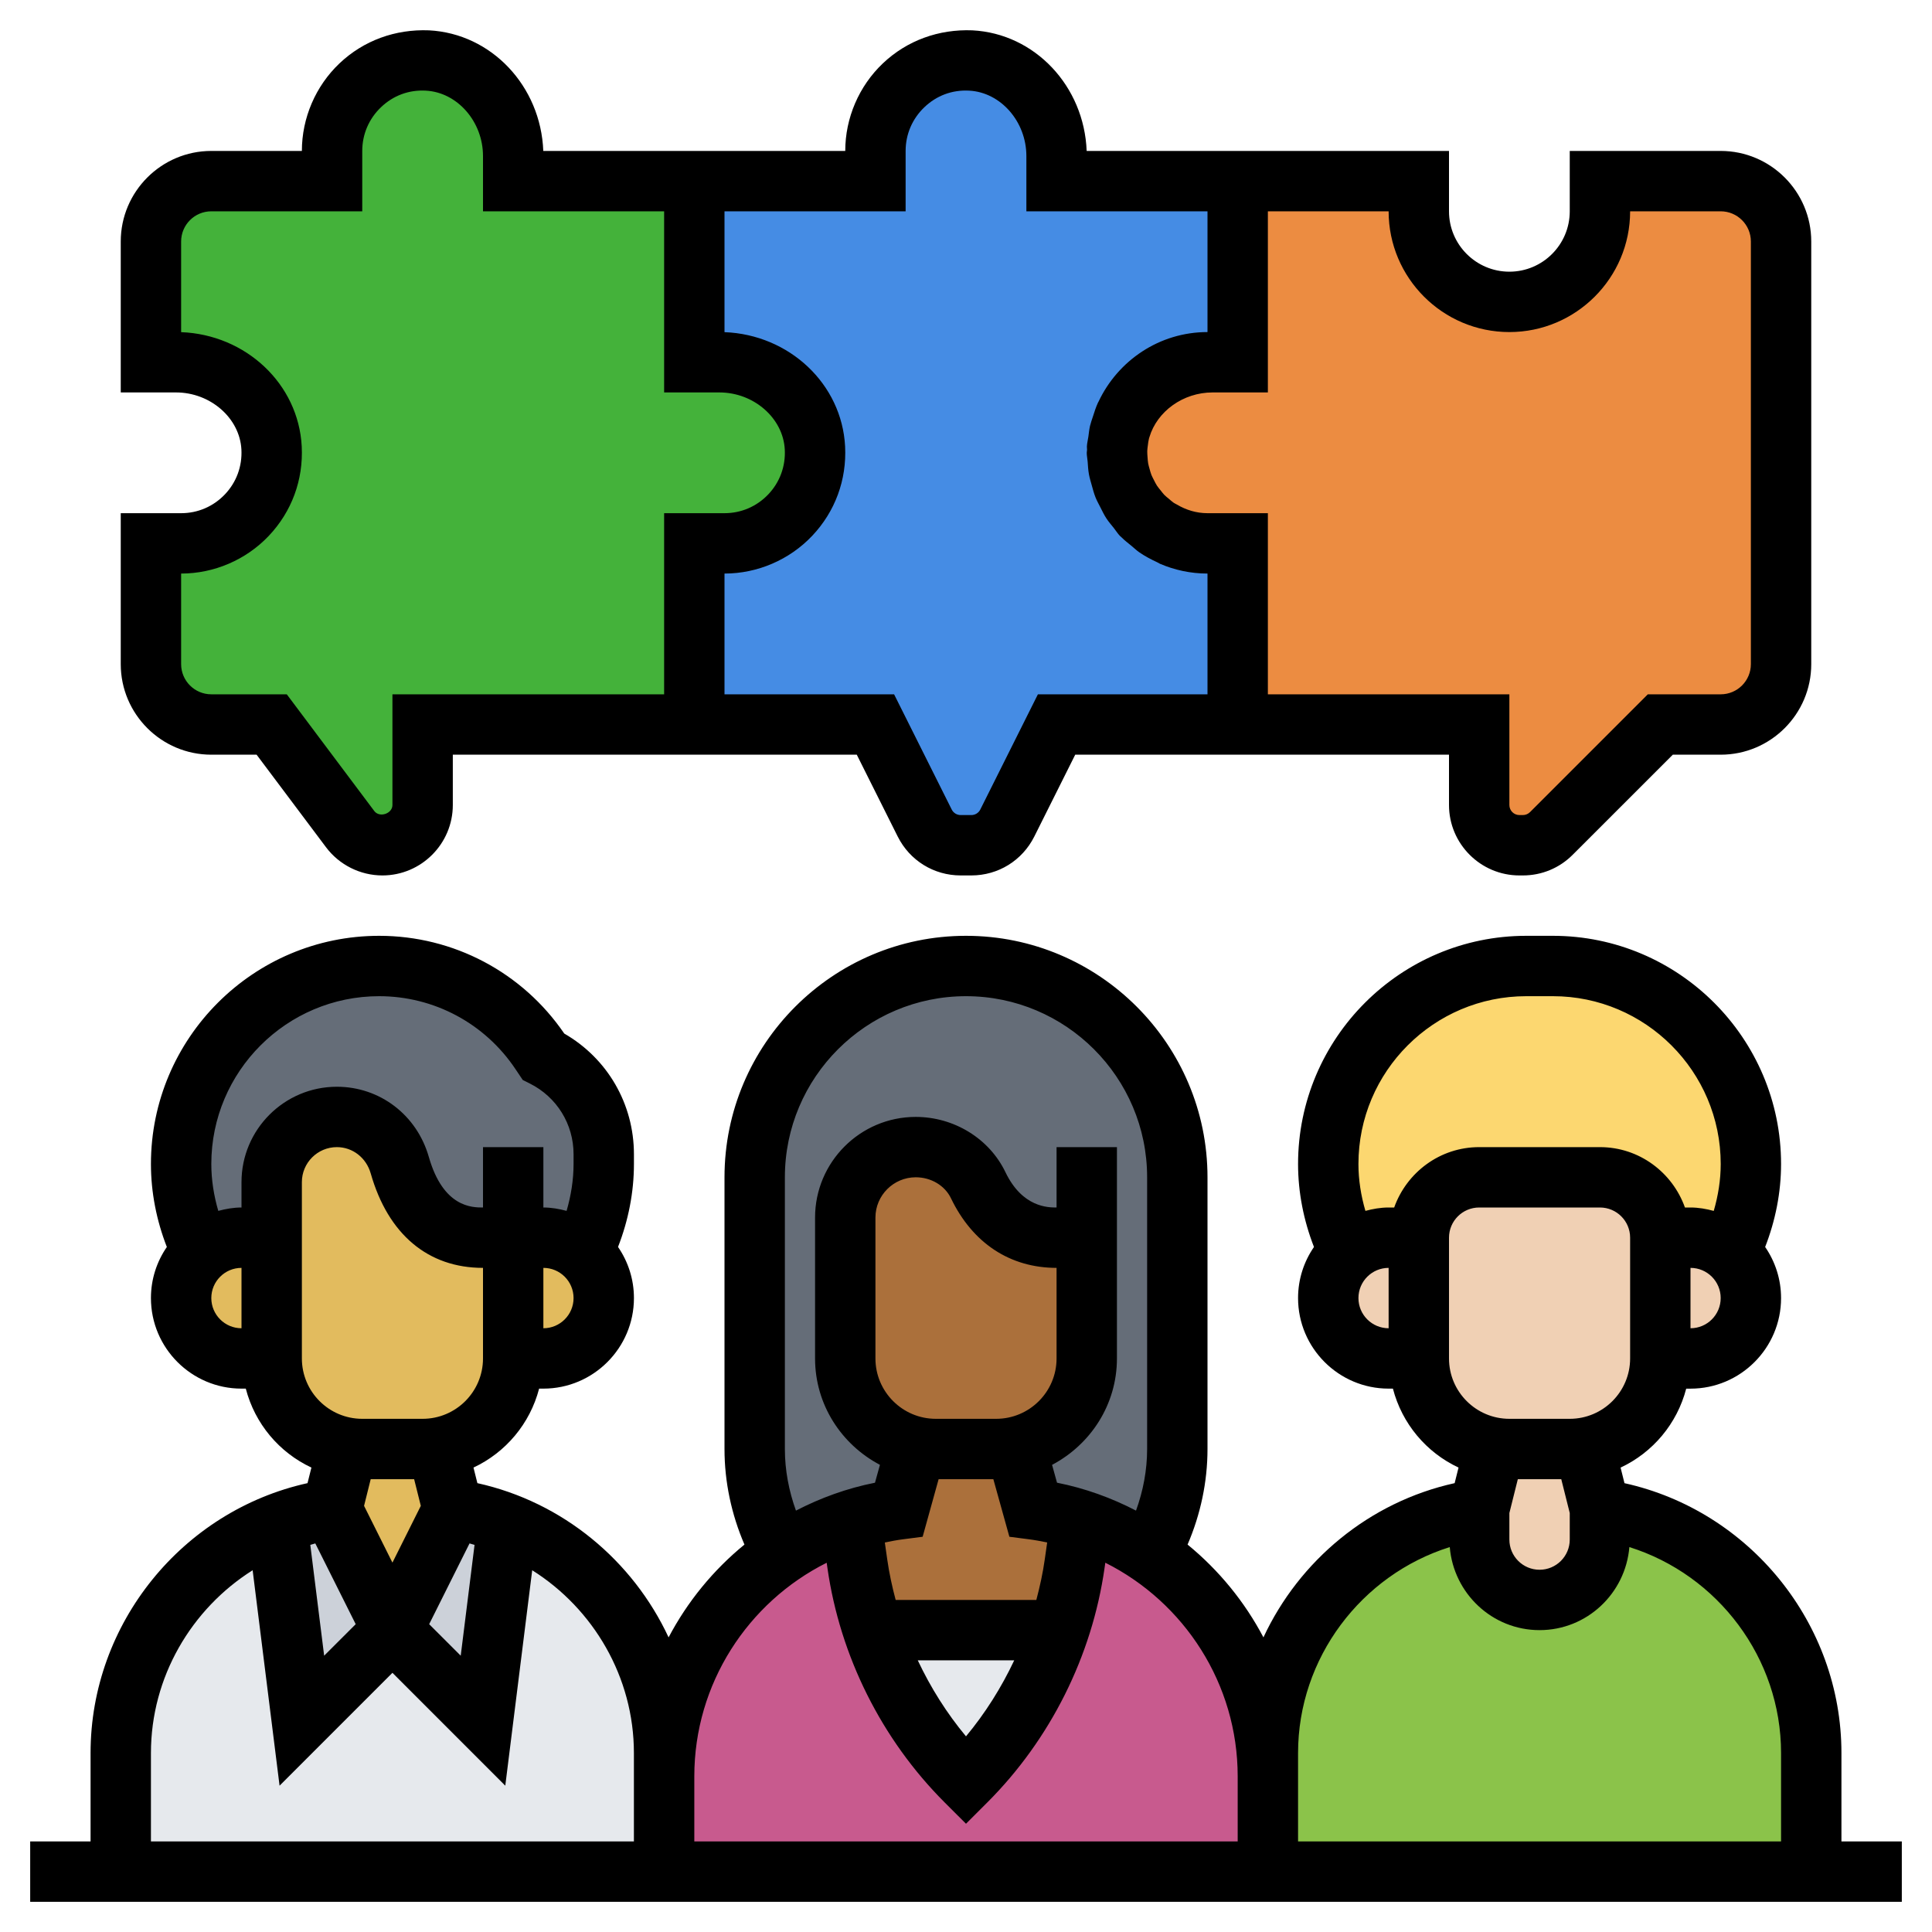 <?xml version="1.0" encoding="UTF-8" standalone="no"?>
<!DOCTYPE svg PUBLIC "-//W3C//DTD SVG 1.1//EN" "http://www.w3.org/Graphics/SVG/1.1/DTD/svg11.dtd">
<svg width="100%" height="100%" viewBox="0 0 64 64" version="1.1" xmlns="http://www.w3.org/2000/svg" xmlns:xlink="http://www.w3.org/1999/xlink" xml:space="preserve" xmlns:serif="http://www.serif.com/" style="fill-rule:evenodd;clip-rule:evenodd;stroke-linejoin:round;stroke-miterlimit:2;">
    <g>
        <g>
            <g>
                <path d="M59,8L59,22C59,23.1 58.1,24 57,24L55,24L51.39,27.61C51.14,27.86 50.8,28 50.45,28L50.33,28C49.6,28 49,27.4 49,26.67L49,24L41,24L41,18L40,18C39.79,18 39.59,17.98 39.39,17.94C39.2,17.9 39.01,17.84 38.83,17.76C38.65,17.69 38.48,17.6 38.32,17.49C38.16,17.38 38.02,17.26 37.88,17.12C37.74,16.98 37.62,16.84 37.51,16.68C37.4,16.52 37.31,16.35 37.24,16.17C37.16,15.99 37.1,15.8 37.06,15.61C37.02,15.41 37,15.21 37,15C37,14.9 37.01,14.79 37.02,14.69C37.03,14.6 37.04,14.5 37.06,14.4L37.06,14.38C37.08,14.29 37.11,14.2 37.14,14.11C37.19,13.97 37.24,13.84 37.3,13.71C37.79,12.77 38.77,12.12 39.87,12.01C39.97,12 40.07,12 40.17,12L41,12L41,6L47,6L47,7C47,7.83 47.34,8.58 47.88,9.12C48.42,9.66 49.17,10 50,10C51.66,10 53,8.66 53,7L53,6L57,6C58.1,6 59,6.9 59,8Z" style="fill:rgb(234,129,47);fill-opacity:0.91;fill-rule:nonzero;"/>
            </g>
            <g>
                <path d="M27,14.84C27.09,16.57 25.71,18 24,18L23,18L23,24L14,24L14,26.67C14,27.4 13.4,28 12.67,28C12.25,28 11.85,27.8 11.6,27.47L9,24L7,24C5.9,24 5,23.1 5,22L5,18L6,18C7.71,18 9.09,16.57 9,14.84C8.91,13.22 7.45,12 5.83,12L5,12L5,8C5,6.9 5.9,6 7,6L11,6L11,5C11,3.29 12.43,1.91 14.16,2C15.78,2.09 17,3.55 17,5.17L17,6L23,6L23,12L23.83,12C25.45,12 26.91,13.22 27,14.84Z" style="fill:rgb(50,170,39);fill-opacity:0.91;fill-rule:nonzero;"/>
            </g>
            <g>
                <path d="M33.37,27.26C33.14,27.71 32.68,28 32.18,28L31.82,28C31.32,28 30.86,27.71 30.63,27.26L29,24L23,24L23,18L24,18C25.71,18 27.09,16.57 27,14.84C26.91,13.22 25.45,12 23.83,12L23,12L23,6L29,6L29,5C29,3.29 30.43,1.91 32.16,2C33.78,2.09 35,3.55 35,5.17L35,6L41,6L41,12L40,12C39.96,12 39.91,12 39.87,12.01C38.73,12.05 37.75,12.73 37.3,13.71C37.24,13.84 37.19,13.97 37.14,14.11C37.11,14.2 37.08,14.29 37.06,14.38L37.06,14.4C37.04,14.5 37.02,14.59 37.02,14.69C37.01,14.74 37,14.79 37,14.84L37,15C37,15.21 37.02,15.41 37.06,15.61C37.1,15.8 37.16,15.99 37.24,16.17C37.31,16.35 37.4,16.52 37.51,16.68C37.62,16.84 37.74,16.99 37.88,17.12C38.01,17.26 38.16,17.38 38.32,17.49C38.48,17.6 38.65,17.69 38.83,17.76C39.01,17.84 39.2,17.9 39.39,17.94C39.59,17.98 39.79,18 40,18L41,18L41,24L35,24L33.37,27.26Z" style="fill:rgb(51,129,225);fill-opacity:0.91;fill-rule:nonzero;"/>
            </g>
            <g>
                <path d="M22,58.07L22,62L4,62L4,58.07C4,54.65 6.11,51.67 9.18,50.48L10,57L13,54L16,57L16.82,50.48C19.89,51.67 22,54.65 22,58.07Z" style="fill:rgb(230,233,237);fill-rule:nonzero;"/>
            </g>
            <g>
                <path d="M16.82,50.48L16,57L13,54L15,50C15.64,50.09 16.25,50.25 16.82,50.48Z" style="fill:rgb(204,209,217);fill-rule:nonzero;"/>
            </g>
            <g>
                <path d="M11,50L13,54L10,57L9.18,50.48C9.75,50.25 10.36,50.09 11,50Z" style="fill:rgb(204,209,217);fill-rule:nonzero;"/>
            </g>
            <g>
                <path d="M25.91,51.46L28.19,50.35L28.4,51.8C28.51,52.55 28.68,53.29 28.93,54C29.11,54.58 29.35,55.15 29.62,55.69C30.22,56.91 31.02,58.02 32,59C33.41,57.59 34.46,55.88 35.07,54C35.32,53.29 35.49,52.55 35.6,51.8L35.81,50.35C36.62,50.61 37.39,50.99 38.08,51.46C40.46,53.07 42,55.8 42,58.84L42,62L22,62L22,58.84C22,56.6 22.83,54.53 24.22,52.95C24.72,52.39 25.29,51.89 25.91,51.46Z" style="fill:rgb(200,90,142);fill-rule:nonzero;"/>
            </g>
            <g>
                <path d="M28.93,54L35.07,54C34.46,55.88 33.41,57.59 32,59C31.02,58.02 30.22,56.91 29.62,55.69C29.35,55.15 29.11,54.58 28.93,54Z" style="fill:rgb(230,233,237);fill-rule:nonzero;"/>
            </g>
            <g>
                <path d="M60,58.07L60,62L42,62L42,58.07C42,56.04 42.74,54.16 43.99,52.73C45.24,51.29 46.99,50.28 49,50L49,51C49,52.1 49.9,53 51,53C51.55,53 52.05,52.78 52.41,52.41C52.78,52.05 53,51.55 53,51L53,50C55.01,50.28 56.76,51.29 58.01,52.73C59.26,54.16 60,56.04 60,58.07Z" style="fill:rgb(139,195,74);fill-rule:nonzero;"/>
            </g>
            <g>
                <path d="M58,38.56C58,39.6 57.75,40.6 57.31,41.49C56.96,41.18 56.5,41 56,41L55,41C55,39.9 54.1,39 53,39L49,39C47.9,39 47,39.9 47,41L46,41C45.5,41 45.04,41.18 44.69,41.49C44.25,40.6 44,39.6 44,38.56C44,34.94 46.94,32 50.56,32L51.44,32C53.25,32 54.89,32.74 56.08,33.92C57.26,35.11 58,36.75 58,38.56Z" style="fill:rgb(252,215,112);fill-rule:nonzero;"/>
            </g>
            <g>
                <path d="M20,38.24L20,38.56C20,39.6 19.75,40.6 19.31,41.49C18.96,41.18 18.5,41 18,41L16,41C14.3,41 13.56,39.71 13.24,38.6C12.97,37.66 12.14,37 11.16,37C9.97,37 9,37.97 9,39.16L9,41L8,41C7.5,41 7.04,41.18 6.69,41.49C6.25,40.6 6,39.6 6,38.56C6,36.75 6.74,35.11 7.92,33.92C9.11,32.74 10.75,32 12.56,32C14.71,32 16.72,33.07 17.91,34.86L18,35C19.23,35.61 20,36.87 20,38.24Z" style="fill:rgb(101,109,120);fill-rule:nonzero;"/>
            </g>
            <g>
                <path d="M29.78,50C29.23,50.07 28.7,50.19 28.19,50.35L25.91,51.46C25.33,50.44 25,49.26 25,48L25,39C25,37.06 25.78,35.32 27.05,34.05C28.32,32.78 30.06,32 32,32C35.87,32 39,35.13 39,39L39,48C39,49.26 38.67,50.43 38.08,51.46C37.39,50.99 36.62,50.61 35.81,50.35C35.3,50.19 34.77,50.07 34.22,50L33.65,47.96L33.64,47.93C34.99,47.64 36,46.44 36,45L36,41L35,41C33.63,41 32.84,40.17 32.4,39.26C32.03,38.47 31.21,38 30.33,38C29.04,38 28,39.04 28,40.33L28,45C28,46.44 29.01,47.64 30.36,47.93L30.35,47.96L29.78,50Z" style="fill:rgb(101,109,120);fill-rule:nonzero;"/>
            </g>
            <g>
                <path d="M57.41,41.59C57.78,41.95 58,42.45 58,43C58,44.1 57.1,45 56,45L55,45L55,41L56,41C56.5,41 56.96,41.18 57.31,41.49C57.34,41.53 57.38,41.56 57.41,41.59Z" style="fill:rgb(240,208,180);fill-rule:nonzero;"/>
            </g>
            <g>
                <path d="M47,41L47,45L46,45C45.45,45 44.95,44.78 44.59,44.41C44.22,44.05 44,43.55 44,43C44,42.4 44.27,41.86 44.69,41.49C45.04,41.18 45.5,41 46,41L47,41Z" style="fill:rgb(240,208,180);fill-rule:nonzero;"/>
            </g>
            <g>
                <path d="M53,50L53,51C53,51.55 52.78,52.05 52.41,52.41C52.05,52.78 51.55,53 51,53C49.9,53 49,52.1 49,51L49,50L49.51,47.96C49.67,47.99 49.83,48 50,48L52,48C52.17,48 52.33,47.99 52.49,47.96L53,50Z" style="fill:rgb(240,208,180);fill-rule:nonzero;"/>
            </g>
            <g>
                <path d="M55,41L55,45C55,46.49 53.91,47.73 52.49,47.96C52.33,47.99 52.17,48 52,48L50,48C49.83,48 49.67,47.99 49.51,47.96C48.09,47.73 47,46.49 47,45L47,41C47,39.9 47.9,39 49,39L53,39C54.1,39 55,39.9 55,41Z" style="fill:rgb(240,208,180);fill-rule:nonzero;"/>
            </g>
            <g>
                <path d="M34.22,50C34.77,50.07 35.3,50.19 35.81,50.35L35.6,51.8C35.49,52.55 35.32,53.29 35.07,54L28.93,54C28.68,53.29 28.51,52.55 28.4,51.8L28.19,50.35C28.7,50.19 29.23,50.07 29.78,50L30.35,47.96L30.36,47.93C30.57,47.98 30.78,48 31,48L33,48C33.22,48 33.43,47.98 33.64,47.93L33.65,47.96L34.22,50Z" style="fill:rgb(171,112,59);fill-rule:nonzero;"/>
            </g>
            <g>
                <path d="M33.64,47.93C33.43,47.98 33.22,48 33,48L31,48C30.78,48 30.57,47.98 30.36,47.93C29.01,47.64 28,46.44 28,45L28,40.33C28,39.04 29.04,38 30.33,38C31.21,38 32.03,38.47 32.4,39.26C32.84,40.17 33.63,41 35,41L36,41L36,45C36,46.44 34.99,47.64 33.64,47.93Z" style="fill:rgb(171,112,59);fill-rule:nonzero;"/>
            </g>
            <g>
                <path d="M19.41,41.59C19.78,41.95 20,42.45 20,43C20,44.1 19.1,45 18,45L17,45L17,41L18,41C18.5,41 18.96,41.18 19.31,41.49C19.34,41.53 19.38,41.56 19.41,41.59Z" style="fill:rgb(226,187,94);fill-rule:nonzero;"/>
            </g>
            <g>
                <path d="M14.49,47.96L15,50L13,54L11,50L11.51,47.96C11.67,47.99 11.83,48 12,48L14,48C14.17,48 14.33,47.99 14.49,47.96Z" style="fill:rgb(226,187,94);fill-rule:nonzero;"/>
            </g>
            <g>
                <path d="M14.49,47.96C14.33,47.99 14.17,48 14,48L12,48C11.83,48 11.67,47.99 11.51,47.96C10.09,47.73 9,46.49 9,45L9,39.16C9,37.97 9.97,37 11.16,37C12.14,37 12.97,37.66 13.24,38.6C13.56,39.71 14.3,41 16,41L17,41L17,45C17,46.49 15.91,47.73 14.49,47.96Z" style="fill:rgb(226,187,94);fill-rule:nonzero;"/>
            </g>
            <g>
                <path d="M9,41L9,45L8,45C7.45,45 6.95,44.78 6.59,44.41C6.22,44.05 6,43.55 6,43C6,42.4 6.27,41.86 6.69,41.49C7.04,41.18 7.5,41 8,41L9,41Z" style="fill:rgb(226,187,94);fill-rule:nonzero;"/>
            </g>
        </g>
        <g>
            <path d="M7,25L8.5,25L10.8,28.066C11.238,28.651 11.936,29 12.667,29C13.953,29 15,27.953 15,26.667L15,25L28.382,25L29.737,27.709C30.135,28.506 30.934,29 31.824,29L32.176,29C33.067,29 33.865,28.506 34.263,27.71L35.618,25L48,25L48,26.667C48,27.953 49.047,29 50.333,29L50.447,29C51.071,29 51.657,28.757 52.097,28.316L55.414,25L57,25C58.654,25 60,23.654 60,22L60,8C60,6.346 58.654,5 57,5L52,5L52,7C52,8.103 51.103,9 50,9C48.897,9 48,8.103 48,7L48,5L35.997,5C35.915,2.854 34.282,1.113 32.213,1.005C31.103,0.961 30.05,1.337 29.246,2.099C28.454,2.851 28,3.908 28,5L17.997,5C17.915,2.854 16.282,1.113 14.213,1.005C13.101,0.961 12.051,1.337 11.246,2.099C10.454,2.851 10,3.908 10,5L7,5C5.346,5 4,6.346 4,8L4,13L5.83,13C6.971,13 7.942,13.849 7.997,14.891C8.026,15.448 7.832,15.975 7.45,16.377C7.068,16.778 6.554,17 6,17L4,17L4,22C4,23.654 5.346,25 7,25ZM42,13L42,7L46,7C46,9.206 47.794,11 50,11C52.206,11 54,9.206 54,7L57,7C57.552,7 58,7.448 58,8L58,22C58,22.552 57.552,23 57,23L54.586,23L50.684,26.902C50.62,26.965 50.536,27 50.447,27L50.333,27C50.149,27 50,26.851 50,26.667L50,23L42,23L42,17L40,17C39.63,17 39.288,16.892 38.99,16.716C38.953,16.694 38.913,16.678 38.877,16.653C38.822,16.616 38.775,16.569 38.724,16.527C38.673,16.484 38.619,16.445 38.572,16.396C38.527,16.35 38.489,16.297 38.449,16.247C38.407,16.195 38.363,16.144 38.326,16.088C38.287,16.029 38.257,15.965 38.225,15.902C38.198,15.848 38.168,15.795 38.145,15.739C38.119,15.674 38.101,15.605 38.082,15.536C38.065,15.475 38.046,15.415 38.035,15.353C38.023,15.286 38.019,15.217 38.014,15.149C38.009,15.081 38.003,15.014 38.004,14.945C38.006,14.882 38.015,14.822 38.023,14.761C38.033,14.683 38.041,14.604 38.061,14.529C38.065,14.511 38.072,14.494 38.077,14.477C38.33,13.633 39.185,13 40.17,13L42,13ZM24,7L30,7L30,5C30,4.446 30.222,3.932 30.623,3.55C31.024,3.168 31.54,2.971 32.108,3.003C33.151,3.058 34,4.029 34,5.17L34,7L40,7L40,11C38.402,11 37.03,11.948 36.39,13.306C36.384,13.319 36.376,13.33 36.37,13.343C36.302,13.491 36.253,13.646 36.203,13.803C36.17,13.905 36.133,14.004 36.108,14.109C36.082,14.224 36.07,14.344 36.054,14.463C36.039,14.572 36.01,14.676 36.005,14.788C36.003,14.826 36.011,14.862 36.01,14.9C36.009,14.933 36,14.965 36,15C36,15.098 36.022,15.189 36.029,15.285C36.039,15.43 36.047,15.574 36.073,15.715C36.095,15.834 36.13,15.947 36.162,16.062C36.201,16.204 36.238,16.346 36.293,16.483C36.337,16.592 36.394,16.692 36.447,16.797C36.513,16.927 36.574,17.057 36.655,17.179C36.727,17.289 36.813,17.386 36.894,17.488C36.964,17.576 37.021,17.671 37.1,17.754C37.114,17.769 37.132,17.779 37.146,17.794C37.251,17.901 37.37,17.991 37.486,18.086C37.573,18.156 37.651,18.236 37.743,18.298C37.929,18.426 38.13,18.532 38.336,18.627C38.367,18.641 38.395,18.662 38.426,18.676C38.909,18.883 39.441,19 40,19L40,23L34.382,23L32.474,26.816C32.417,26.93 32.303,27 32.176,27L31.824,27C31.697,27 31.583,26.93 31.526,26.815L29.618,23L24,23L24,19C25.092,19 26.149,18.546 26.901,17.754C27.664,16.95 28.052,15.897 27.995,14.786C27.887,12.718 26.146,11.085 24,11.003L24,7ZM6,19C7.092,19 8.149,18.546 8.901,17.754C9.664,16.95 10.052,15.897 9.995,14.786C9.887,12.718 8.146,11.085 6,11.003L6,8C6,7.448 6.448,7 7,7L12,7L12,5C12,4.446 12.222,3.932 12.623,3.55C13.024,3.168 13.54,2.971 14.108,3.003C15.151,3.058 16,4.029 16,5.17L16,7L22,7L22,13L23.83,13C24.971,13 25.942,13.849 25.997,14.891C26.026,15.448 25.832,15.975 25.45,16.377C25.068,16.778 24.554,17 24,17L22,17L22,23L13,23L13,26.667C13,26.956 12.571,27.096 12.399,26.867L9.5,23L7,23C6.448,23 6,22.552 6,22L6,19Z" style="fill-rule:nonzero;"/>
            <path d="M61,61L61,58.071C61,53.775 57.955,50.047 53.813,49.132L53.684,48.616C54.752,48.116 55.556,47.162 55.858,46.001L56,46.001C57.654,46.001 59,44.655 59,43.001C59,42.373 58.805,41.791 58.473,41.308C58.814,40.433 59,39.498 59,38.56C59,34.392 55.608,31 51.44,31L50.56,31C46.392,31 43,34.392 43,38.56C43,39.499 43.186,40.434 43.527,41.308C43.195,41.79 43,42.372 43,43C43,44.654 44.346,46 46,46L46.142,46C46.444,47.162 47.248,48.116 48.316,48.615L48.187,49.131C45.354,49.757 43.036,51.7 41.853,54.24C41.229,53.056 40.373,52.011 39.34,51.166C39.768,50.171 40,49.094 40,48L40,39C40,34.589 36.411,31 32,31C27.589,31 24,34.589 24,39L24,48C24,49.094 24.232,50.171 24.661,51.166C23.627,52.011 22.772,53.056 22.148,54.24C20.965,51.7 18.647,49.757 15.814,49.131L15.685,48.615C16.753,48.115 17.557,47.161 17.859,46L18,46C19.654,46 21,44.654 21,43C21,42.372 20.805,41.79 20.473,41.307C20.814,40.433 21,39.498 21,38.56L21,38.237C21,36.57 20.123,35.062 18.692,34.238C17.306,32.208 15.021,31 12.56,31C8.392,31 5,34.392 5,38.56C5,39.499 5.186,40.434 5.527,41.308C5.195,41.79 5,42.372 5,43C5,44.654 6.346,46 8,46L8.142,46C8.444,47.162 9.248,48.116 10.316,48.615L10.187,49.131C6.045,50.047 3,53.775 3,58.071L3,61L1,61L1,63L63,63L63,61L61,61ZM50,50.121L50.28,49L51.719,49L52,50.121L52,51C52,51.552 51.552,52 51,52C50.448,52 50,51.552 50,51L50,50.121ZM56,44L56,42C56.552,42 57,42.448 57,43C57,43.552 56.552,44 56,44ZM45,43C45,42.448 45.448,42 46,42L46,44C45.448,44 45,43.552 45,43ZM46.184,40L46,40C45.733,40 45.478,40.046 45.231,40.112C45.084,39.608 45,39.085 45,38.56C45,35.495 47.494,33 50.56,33L51.441,33C54.506,33 57.001,35.494 57.001,38.56C57.001,39.086 56.916,39.609 56.77,40.113C56.522,40.046 56.267,40 56,40L55.816,40C55.402,38.839 54.302,38 53,38L49,38C47.698,38 46.598,38.839 46.184,40ZM48,41C48,40.448 48.448,40 49,40L53,40C53.552,40 54,40.448 54,41L54,45C54,46.103 53.103,47 52,47L50,47C48.897,47 48,46.103 48,45L48,41ZM43,58.071C43,54.923 45.095,52.169 48.025,51.249C48.154,52.785 49.431,54 51,54C52.569,54 53.846,52.785 53.975,51.249C56.905,52.169 59,54.923 59,58.071L59,61L43,61L43,58.071ZM26,48L26,39C26,35.691 28.691,33 32,33C35.309,33 38,35.691 38,39L38,48C38,48.7 37.868,49.39 37.632,50.041C36.82,49.619 35.944,49.301 35.015,49.116L34.851,48.525C36.122,47.855 37,46.535 37,45L37,38L35,38L35,40C34.72,40 33.868,40 33.305,38.827C32.771,37.717 31.605,36.999 30.333,36.999C28.495,37 27,38.496 27,40.334L27,45C27,46.535 27.878,47.855 29.149,48.525L28.985,49.117C28.056,49.301 27.18,49.62 26.367,50.041C26.132,49.39 26,48.7 26,48ZM33,47L31,47C29.897,47 29,46.103 29,45L29,40.334C29,39.599 29.599,39 30.334,38.999C30.841,38.999 31.299,39.271 31.502,39.694C32.217,41.181 33.459,42 35,42L35,45C35,46.103 34.103,47 33,47ZM34.609,51.658C34.545,52.111 34.447,52.558 34.33,53L29.67,53C29.553,52.559 29.455,52.112 29.391,51.658L29.311,51.097C29.507,51.056 29.704,51.018 29.906,50.992L30.564,50.907L31.093,49L32.906,49L33.437,50.907L34.094,50.992C34.296,51.018 34.493,51.056 34.689,51.097L34.609,51.658ZM33.598,55C33.173,55.901 32.639,56.751 32,57.519C31.361,56.752 30.827,55.902 30.402,55L33.598,55ZM27.385,51.768L27.41,51.942C27.827,54.862 29.206,57.621 31.293,59.708L32,60.414L32.707,59.707C34.794,57.62 36.173,54.861 36.59,51.941L36.615,51.767C39.23,53.078 41,55.78 41,58.842L41,61L23,61L23,58.842C23,55.78 24.77,53.078 27.385,51.768ZM10.445,51.128L11.783,53.803L10.738,54.847L10.279,51.176C10.335,51.161 10.389,51.142 10.445,51.128ZM12.06,49.883L12.28,49L13.719,49L13.94,49.883L13,51.764L12.06,49.883ZM15.554,51.128C15.61,51.142 15.664,51.161 15.72,51.176L15.262,54.847L14.217,53.803L15.554,51.128ZM18,44L18,42C18.552,42 19,42.448 19,43C19,43.552 18.552,44 18,44ZM7,43C7,42.448 7.448,42 8,42L8,44C7.448,44 7,43.552 7,43ZM8,39.159L8,40C7.733,40 7.478,40.046 7.231,40.112C7.084,39.608 7,39.085 7,38.56C7,35.494 9.494,33 12.56,33C14.379,33 16.068,33.904 17.079,35.421L17.317,35.776L17.553,35.894C18.445,36.341 19,37.238 19,38.236L19,38.559C19,39.085 18.915,39.608 18.769,40.112C18.522,40.046 18.267,40 18,40L18,38L16,38L16,40C15.64,40 14.684,40 14.205,38.324C13.808,36.934 12.583,36 11.159,36C9.417,36 8,37.417 8,39.159ZM10,39.159C10,38.52 10.52,38 11.159,38C11.681,38 12.133,38.351 12.281,38.873C12.857,40.89 14.179,42 16,42L16,45C16,46.103 15.103,47 14,47L12,47C10.897,47 10,46.103 10,45L10,39.159ZM5,58.071C5,55.556 6.339,53.296 8.369,52.016L9.261,59.153L13,55.414L16.738,59.153L17.63,52.016C19.66,53.295 20.999,55.556 20.999,58.071L20.999,61L5,61L5,58.071Z" style="fill-rule:nonzero;"/>
        </g>
    </g>
</svg>
